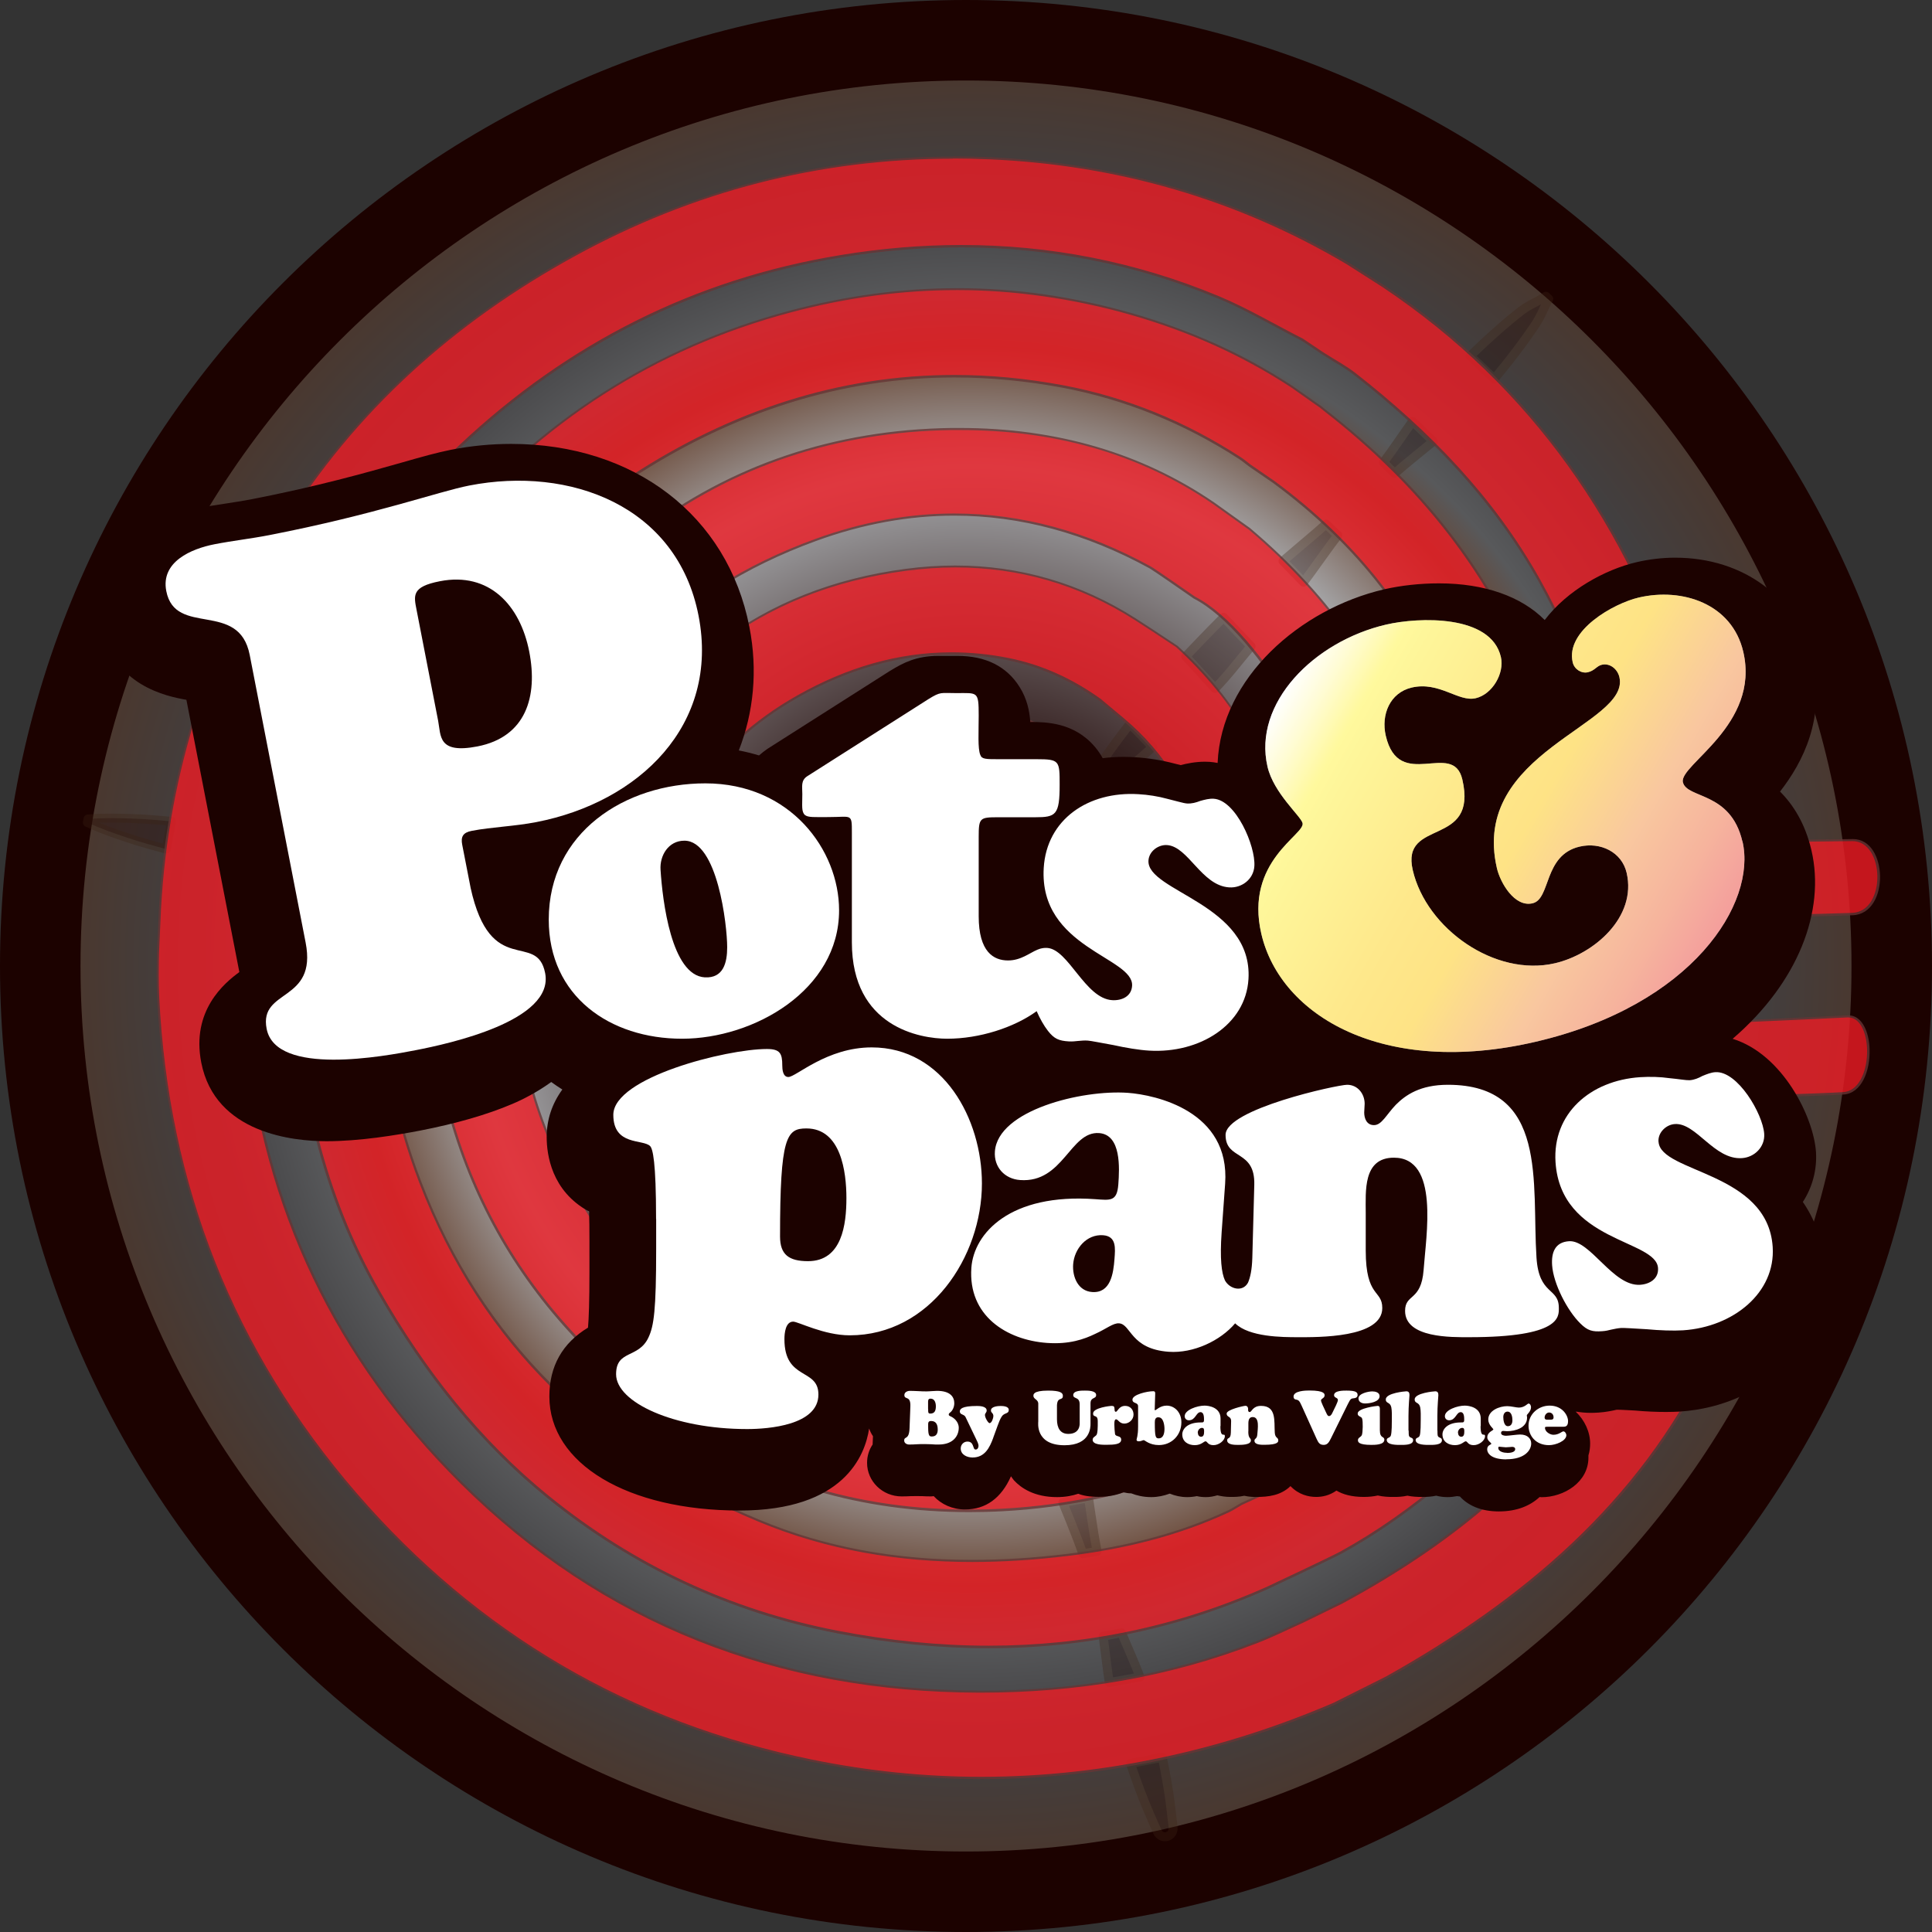 <?xml version="1.0" encoding="UTF-8"?>
<svg xmlns="http://www.w3.org/2000/svg" xmlns:xlink="http://www.w3.org/1999/xlink" viewBox="0 0 216 216">
  <rect x="0" y="0" width="216" height="216" fill="#333333" stroke="none"/>
  <defs>
    <style>
      .cls-1 {
        fill: url(#linear-gradient);
      }

      .cls-1, .cls-2, .cls-3, .cls-4, .cls-5, .cls-6 {
        stroke-width: 0px;
      }

      .cls-2 {
        fill: url(#radial-gradient);
      }

      .cls-7, .cls-8, .cls-9 {
        opacity: .33;
      }

      .cls-8 {
        mix-blend-mode: darken;
      }

      .cls-10 {
        opacity: .5;
      }

      .cls-11 {
        isolation: isolate;
      }

      .cls-9, .cls-12 {
        stroke: #3c2415;
        stroke-linejoin: round;
      }

      .cls-9, .cls-12, .cls-3 {
        fill: #1c0200;
      }

      .cls-4 {
        fill: #663434;
      }

      .cls-5 {
        fill: #fff;
      }

      .cls-6 {
        fill: #ed1c24;
      }

      .cls-13 {
        mix-blend-mode: multiply;
        opacity: .8;
      }
    </style>
    <radialGradient id="radial-gradient" cx="108.38" cy="108" fx="108.38" fy="108" r="111.77" gradientUnits="userSpaceOnUse">
      <stop offset=".12" stop-color="#1c0200"/>
      <stop offset=".16" stop-color="#260f0d"/>
      <stop offset=".26" stop-color="#433131"/>
      <stop offset=".38" stop-color="#726a6b"/>
      <stop offset=".5" stop-color="#a7a9ac"/>
      <stop offset=".62" stop-color="#694634"/>
      <stop offset=".67" stop-color="#58595b"/>
      <stop offset=".77" stop-color="#414042"/>
      <stop offset=".96" stop-color="#4f3324"/>
      <stop offset="1" stop-color="#1c0200"/>
    </radialGradient>
    <linearGradient id="linear-gradient" x1="144.15" y1="76.15" x2="192.34" y2="103.98" gradientUnits="userSpaceOnUse">
      <stop offset="0" stop-color="#fff"/>
      <stop offset=".02" stop-color="#fffde6"/>
      <stop offset=".07" stop-color="#fff9a8"/>
      <stop offset=".14" stop-color="#fff346"/>
      <stop offset=".15" stop-color="#fff33b"/>
      <stop offset=".19" stop-color="#feed35"/>
      <stop offset=".43" stop-color="#fdd117"/>
      <stop offset=".56" stop-color="#fdc70c"/>
      <stop offset=".75" stop-color="#f3903f"/>
      <stop offset=".89" stop-color="#ed683c"/>
      <stop offset="1" stop-color="#e93e3a"/>
    </linearGradient>
  </defs>
  <g class="cls-11">
    <g id="Layer_2" data-name="Layer 2">
      <g id="Layer_1-2" data-name="Layer 1">
        <g>
          <circle class="cls-2" cx="108" cy="108" r="103.5"/>
          <path class="cls-3" d="m108,9c54.59,0,99,44.41,99,99s-44.41,99-99,99S9,162.59,9,108,53.41,9,108,9m0-9C48.35,0,0,48.35,0,108s48.35,108,108,108,108-48.35,108-108S167.65,0,108,0h0Z"/>
        </g>
        <path class="cls-9" d="m18.59,94.93c-1.49-.39-2.97-.8-4.44-1.3-1.47-.48-2.94-1.01-4.38-1.67l.07-.4c1.58-.12,3.14-.11,4.7-.05,1.55.04,3.09.17,4.63.32l-.58,3.09Z"/>
        <g class="cls-8">
          <path class="cls-12" d="m160.25,49.34c-1.44,1.2-2.93,2.36-4.33,3.59l-1.25-1.23c1.12-1.5,2.16-3.07,3.25-4.59l2.33,2.23Z"/>
          <path class="cls-12" d="m164.38,39.78c.52-.5,1.04-.99,1.56-1.48,1.21-1.12,2.45-2.22,3.75-3.25,1.29-1.05,1.7-1.02,3.14-1.93l.32.3c-.8,1.5-.79,1.86-1.74,3.23-.93,1.38-1.93,2.7-2.95,3.99-.46.58-.93,1.15-1.4,1.72l-2.69-2.57Z"/>
          <path class="cls-12" d="m132.56,73.39s2.68-2.83,4.24-4.37l3.07,3.24c-1.49,1.76-2.42,3.05-4.02,4.71l-3.29-3.58Z"/>
          <path class="cls-12" d="m128.87,83.52c-2.72,2.45-5.39,4.64-8.45,6.78l-.32-.3c1.94-3.27,3.94-6.13,6.23-9.08l2.54,2.6Z"/>
          <path class="cls-12" d="m149.57,59.86c-.59.76-1.03,1.36-1.59,2.15-.8,1.09-1.42,2-2.24,3.08l-2.3-2.37c.97-.85,1.78-1.5,2.76-2.35.75-.63,1.32-1.12,2.05-1.78l1.32,1.27Z"/>
        </g>
        <g class="cls-7">
          <path class="cls-12" d="m129.95,196.46c.09.43.17.85.25,1.28.31,1.61.58,3.24.76,4.88.07.55.13,1.1.19,1.66.11,1.1-1.29,1.5-1.75.51-.24-.52-.47-1.03-.69-1.55-.67-1.51-1.26-3.05-1.81-4.6-.18-.49-.35-.99-.51-1.48l3.56-.69Z"/>
          <path class="cls-12" d="m127.46,187.49c-.64-1.66-1.38-3.29-2.07-4.94l-2.06.38c.24,1.72.42,3.46.69,5.18l3.43-.62Z"/>
          <path class="cls-12" d="m121.7,167.47c.09.65.19,1.31.29,1.96.19,1.35.41,2.69.67,4.02l-1.6.25c-.43-1.22-.9-2.43-1.39-3.64-.28-.7-.56-1.39-.85-2.09l2.88-.51Z"/>
        </g>
        <g id="o4MbKh.tif" class="cls-13">
          <g>
            <g>
              <path class="cls-6" d="m109.71,198.76c-6.32,0-12.71-.65-18.99-1.93-20.3-4.15-37.45-14.19-50.99-29.85-13.6-15.73-21.03-34.4-22.08-55.49-.08-1.57-.06-3.17-.03-4.81l.23-5.09c.81-14.96,5.39-29.3,13.61-42.62,7.74-12.53,18.74-22.78,32.72-30.46,13.18-7.24,27.44-10.92,42.37-10.92,1.33,0,2.69.03,4.03.09,14.47.62,27.95,4.58,40.08,11.75l4.04,2.58c15.91,10.65,27.17,26.06,33.46,45.8,1.08,3.39,1.69,7,2.27,10.49.22,1.34.45,2.69.7,4.02l.05.26c.25,1.37.28,1.51,1.21,1.51.21,0,.46,0,.77-.02.91-.04,4.36-.07,7.69-.11,2.35-.03,4.7-.05,6.21-.08,1.99,0,2.91,2.07,2.95,4,.04,2-.86,4.19-2.94,4.27-3.81.15-12.5.3-14.58.3-.73,0-.78.33-.82,1.02-.15,2.79-.34,5.57-.53,8.35-.05.66-.12,1.32-.19,1.91l-.06.58c1.14-.06,3.32-.16,5.84-.27,3.2-.14,6.95-.31,9.79-.46h0c1.56,0,2.27,1.85,2.33,3.69.07,2.36-.87,4.81-2.79,4.92-1.9.11-5.24.22-7.92.31-1.77.06-3.32.11-4.13.15.25.58.5,1.14.75,1.68.57,1.26,1.1,2.45,1.53,3.67,1.17,3.35.63,6.76.1,10.05l-.14.86c-.61,3.94-2.39,7.47-4.1,10.88-.37.74-.75,1.48-1.11,2.23-6.95,14.33-18.39,25.6-36.02,35.47l-5.89,2.96c-5.99,2.57-12.18,4.57-18.42,5.95-6.99,1.54-14.05,2.33-20.99,2.33Zm-2.26-171.27c-4.41,0-8.95.38-13.51,1.13-16.06,2.63-30.36,9.76-42.51,21.19-10.99,10.34-18.19,23.41-22.01,39.95-.62,2.7-1,5.51-1.36,8.23-.18,1.36-.36,2.72-.57,4.08l-.1,5.74v.78c-.03,2.22-.05,4.52.16,6.75,1.87,19.52,9.95,36.48,24.01,50.43,15.54,15.42,34.99,23.27,57.8,23.33h.28c11.03,0,21.41-1.86,30.85-5.53,1.18-.46,2.35-1,3.48-1.52.54-.25,1.08-.5,1.62-.74l4.36-2.13c14.67-7.9,25.04-17.69,31.68-29.92,2.65-4.88,5.32-10.14,6.35-16.09.29-1.68.28-3.11-.7-4.57l-.08.11c-.07.1-.11.16-.14.23l-.26.58c-.25.55-.51,1.11-.73,1.68-4.22,10.71-8.68,18.25-14.43,24.46-7.78,8.39-14.48,13.92-21.73,17.92-1.02.56-7.96,3.83-8.25,3.97-9.83,4.38-20.3,6.59-31.14,6.59-5.46,0-11.15-.56-16.9-1.67-11.95-2.31-22.83-7.37-32.32-15.06-7.32-5.93-13.53-13.44-18.98-22.97-5.73-10.01-8.81-21.44-9.43-34.97l-.04-7.09c.11-.79.21-1.56.32-2.34.41-3.03.83-6.17,1.49-9.21,2.58-11.94,7.83-22.61,15.6-31.72,10.35-12.14,23.17-20.31,38.09-24.28,6.24-1.66,12.53-2.51,18.69-2.51,6.49,0,13.04.94,19.46,2.79,6.64,1.91,12.5,4.57,17.94,8.12l2.89,2.04c.18.11.36.25.54.4.08.06.15.13.23.19,11.22,8.71,18.89,18.77,23.45,30.76,1.87,4.9,3.2,10.35,4.09,16.65l.36,10.5c-.04,1.56-.11,3.61-.34,5.63-1.41,12.56-6.3,24.08-14.95,35.23-5.18,6.67-12.14,11.43-18.88,15.58l-7.89,3.88c-7.23,2.76-14.57,4.35-21.82,4.73-1.25.07-2.5.1-3.72.1-12.05,0-22.9-3.2-32.24-9.5-17.89-12.07-27.41-29.16-28.29-50.79l.28-5.71.13-.96c.35-2.59.72-5.27,1.32-7.85,3.29-14.11,10.79-25.72,22.3-34.51,9.85-7.52,21.44-11.43,34.46-11.63.33,0,.66,0,1,0,10.75,0,20.28,2.79,28.32,8.28l4.02,2.87c9.25,7.82,15.29,16.68,18.48,27.11.58,1.89,1.02,3.84,1.46,5.73.2.88.4,1.75.61,2.62l.15,9.83c-.24,4.74-1.13,9.31-2.63,13.6-4.88,13.85-13.04,23.6-24.95,29.82l-4.97,2.6c-.42.15-.76.29-1.1.43-.54.21-1.04.42-1.69.62-5.66,1.79-11.25,2.7-16.62,2.7-8.48,0-16.53-2.25-23.92-6.68-12.06-7.24-19.32-18.37-21.59-33.07-.21-1.38-.29-2.74-.36-4.06-.03-.57-.06-1.11-.1-1.63l-.05-4.13c.51-5.35,1.69-9.94,3.59-14.03,7.28-15.69,19.17-24.72,35.33-26.84,1.86-.24,3.71-.37,5.51-.37,7.21,0,13.97,1.97,20.08,5.87.44.28.88.57,1.36.88l.69.45,2.63,1.74c6.56,5.98,10.81,13.34,12.67,21.89,1.3,4.7.51,10.8.51,10.86-1.18,12.19-6.75,21.66-16.54,28.15-.79.53-1.61,1.02-2.46,1.54-.41.25-.83.5-1.26.77l-5.25,2.15c-.92.17-1.81.35-2.71.53-2.62.52-5.32,1.06-8,1.17-.4.02-.8.02-1.2.02-16.28,0-29.98-13.32-30.53-29.69-.01-.32-.04-.64-.07-1l-.04-.55.56-4.35c1.51-7.87,5.03-14.07,10.48-18.43,5.63-4.51,11.51-6.8,17.45-6.8,3.77,0,7.65.92,11.51,2.75,1.48.7,5.3,3.35,6.23,4.25l.75.73c1.57,1.54,4.85,4.74,7.06,6.73.7.63,1.56,1.12,2.39,1.59.36.2.71.4,1.06.62l.2-.24c-1.32-5.92-4.21-10.68-8.84-14.57l-2.56-2.14c-3.19-2.3-6.65-3.84-10.27-4.56-2.11-.42-4.23-.63-6.33-.63-5.75,0-11.51,1.61-17.13,4.77-9.83,5.54-15.59,14.25-17.13,25.88l-.11,5.95c.85,14.47,7.65,25.02,20.19,31.34,4.64,2.34,9.79,3.52,15.31,3.52,2.84,0,5.87-.31,8.99-.93,1.63-.32,3.21-.75,4.89-1.21.76-.21,1.53-.42,2.31-.62l3.27-1.75.38-.14c.16-.06.27-.1.37-.14.29-.13.57-.27.85-.42,4.94-2.68,9.12-6.16,12.44-10.32,5.64-7.09,8.87-15.31,9.59-24.45l-.71-9.42c.62-7.72-9.16-24.62-16.36-28.28-.06-.04-4.52-3.14-4.95-3.38-7.14-3.93-14.51-5.92-21.91-5.92-5.11,0-10.32.95-15.48,2.83-15.99,5.82-26.56,16.86-31.43,32.82-.71,2.31-1.11,4.76-1.51,7.13-.17,1.02-.34,2.04-.53,3.06l-.12,5.44c.14,10.17,3.25,19.75,9.27,28.46,5.42,7.85,12.34,13.76,20.57,17.57,6.56,3.04,13.59,4.58,20.89,4.58,2.87,0,5.84-.24,8.82-.71,3.04-.48,6.06-1.37,8.99-2.23,1.06-.31,2.12-.62,3.19-.92l6.32-2.89c4.64-2.37,8.93-5.43,12.77-9.09,10.45-9.97,16.28-22.56,17.81-38.49.05-.51.03-1.03.02-1.53,0-.22-.01-.43-.01-.64l-.33-8.33-.06-.58c-.03-.34-.06-.63-.1-.92-.53-4.02-1.64-8.26-3.49-13.34-3.76-10.31-10.26-18.78-19.88-25.88l-2.66-1.83-.43-.33c-.25-.19-.45-.36-.67-.5-6.17-4-12.83-6.7-19.8-8.01-4.07-.76-8.15-1.15-12.13-1.15-12.51,0-24.69,3.81-36.2,11.34-10.64,6.95-18.47,17.05-23.96,30.89-2.47,6.23-3.78,12.19-4,18.23l-.06,7.26c.24,7.68,1.76,15.23,4.53,22.44,6.7,17.43,19.43,30.14,37.84,37.8,7.28,3.03,15.08,4.5,23.85,4.5,3.37,0,6.95-.23,10.64-.67,6.9-.84,12.79-2.43,18.04-4.88.28-.13.54-.29.86-.48.17-.1.36-.22.58-.34l5.54-2.53c9.49-5.02,17.58-12.36,24.73-22.44,6.44-9.08,10.43-19.76,12.19-32.66.24-1.77.31-3.6.38-5.37.03-.85.07-1.7.12-2.56l-.58-8.1c.01-.18.03-.32.04-.45.02-.22.04-.38.02-.54-1.07-10.03-4.16-19.67-9.17-28.64-4.62-8.28-11.35-15.81-20.59-23.04-.68-.54-1.42-.98-2.28-1.5-.42-.25-.87-.52-1.33-.82l-2.29-1.53c-1.02-.51-2.04-1.06-3.05-1.61-2.05-1.1-4.17-2.24-6.34-3.14-9.12-3.78-18.78-5.7-28.7-5.7Zm-1.6,60.35c-1.17,0-2.41.21-3.67.63-4.44,1.47-8.12,3.96-10.91,7.4-2.35,2.89-3.78,5.98-4.37,9.47,0,.02-.26,3.29-.19,4.13.74,8.26,4.24,14.02,10.71,17.6,3.02,1.67,6.38,2.49,10.29,2.49h0c1.32,0,2.68-.09,4.15-.28l7.74-2.55c7.57-3.21,15.36-12.65,15.33-22.9-5.03-.33-8.69-3.27-12.24-6.11-1.64-1.31-3.34-2.67-5.16-3.76l-2.79-2.04c-1.23-.9-2.33-1.67-3.36-2.36-1.73-1.14-3.59-1.73-5.53-1.73Zm1.17,35.47c-6.69,0-12.17-4.29-14.29-11.19l-.37-7.63.4-.89c.88-1.87,1.8-3.81,3.15-5.31,2.78-3.1,6.08-4.68,9.79-4.68.99,0,2.01.11,3.04.34,1.4.31,2.91.65,4.4,1.09l3.8,2.45.17.21c1.54,1.99,3.12,4.04,3.82,6.35,1.68,5.59.39,10.74-3.83,15.32-.4.43-.71,1-.63,1.16.01.03.02.07,0,.1-.01.03-.04.06-.07.07l-4.67,1.94c-1.6.45-3.19.68-4.74.68Z"/>
              <path class="cls-4" d="m106.54,17.72c1.34,0,2.67.03,4.02.09,14.27.61,27.68,4.43,40.02,11.74l4.04,2.58c16.69,11.18,27.38,26.82,33.41,45.74,1.49,4.67,2.05,9.64,2.97,14.49.3,1.61.29,1.88,1.39,1.88.21,0,.47-.01.78-.02,1.54-.06,10.22-.12,13.9-.18.01,0,.03,0,.04,0,3.63,0,3.8,7.87-.03,8.02-3.77.15-12.52.3-14.57.3-.87,0-.91.48-.95,1.14-.15,2.79-.34,5.57-.53,8.35-.07.94-.19,1.87-.27,2.63,2.43-.14,10.6-.46,15.78-.73.03,0,.06,0,.09,0,2.94,0,2.87,8.16-.56,8.35-3.22.19-10.41.37-12.24.47.87,2.01,1.72,3.72,2.35,5.51,1.26,3.6.52,7.23-.04,10.85-.74,4.76-3.15,8.85-5.2,13.08-7.79,16.07-20.75,26.89-35.97,35.42l-5.89,2.95c-5.95,2.55-12.08,4.55-18.39,5.94-6.97,1.54-13.96,2.33-20.96,2.33-6.32,0-12.64-.64-18.96-1.93-20.35-4.16-37.35-14.11-50.92-29.81-13.74-15.9-21.01-34.44-22.05-55.41-.08-1.6-.06-3.2-.03-4.8l.23-5.09c.83-15.36,5.54-29.51,13.59-42.56,8.1-13.12,19.21-23.02,32.67-30.41,13.26-7.28,27.39-10.9,42.31-10.9m3.09,171.5c10.6,0,20.96-1.68,30.9-5.54,1.73-.67,3.39-1.5,5.11-2.27l4.36-2.13c13.27-7.15,24.43-16.52,31.74-29.98,2.78-5.12,5.36-10.32,6.37-16.13.27-1.58.34-3.18-.83-4.81-.19.28-.28.38-.33.5-.34.75-.69,1.49-.99,2.26-3.51,8.9-7.81,17.31-14.41,24.42-6.44,6.95-13.35,13.28-21.7,17.89-1.03.57-8.25,3.96-8.25,3.96-10.12,4.51-20.5,6.58-31.08,6.58-5.57,0-11.2-.57-16.88-1.67-12.01-2.32-22.79-7.36-32.26-15.04-7.84-6.35-13.95-14.2-18.95-22.94-6.19-10.82-8.85-22.61-9.42-34.91l-.04-7.08c.54-3.85.98-7.72,1.8-11.52,2.56-11.83,7.67-22.4,15.57-31.66,10.23-11.99,22.78-20.18,38.02-24.24,6.23-1.66,12.44-2.5,18.65-2.5s12.95.92,19.42,2.78c6.28,1.81,12.21,4.38,17.91,8.11l2.89,2.04c.27.16.51.39.76.58,10.52,8.17,18.64,18.17,23.41,30.71,2.04,5.36,3.29,10.95,4.09,16.62l.36,10.49c-.05,1.87-.13,3.75-.34,5.61-1.48,13.2-6.87,24.78-14.92,35.16-5.1,6.57-11.84,11.24-18.85,15.55l-7.88,3.87c-7.01,2.68-14.26,4.32-21.77,4.72-1.25.07-2.49.1-3.72.1-11.57,0-22.45-2.91-32.17-9.48-17.88-12.07-27.35-29.05-28.23-50.69l.28-5.7c.4-2.94.77-5.9,1.45-8.79,3.29-14.13,10.75-25.66,22.25-34.43,10.11-7.71,21.72-11.41,34.38-11.6.33,0,.66,0,.99,0,10.15,0,19.7,2.42,28.25,8.26l4.02,2.87c8.64,7.3,15.09,16.13,18.43,27.04.84,2.74,1.39,5.57,2.06,8.34l.15,9.8c-.23,4.64-1.09,9.18-2.63,13.55-4.58,13.01-12.48,23.28-24.89,29.75l-4.97,2.6c-1.03.38-1.72.71-2.77,1.04-5.57,1.76-11.12,2.69-16.59,2.69-8.22,0-16.25-2.11-23.85-6.67-12.43-7.46-19.34-18.74-21.53-32.98-.3-1.97-.33-3.98-.47-5.69l-.05-4.12c.47-4.91,1.54-9.59,3.58-13.98,7.02-15.11,18.45-24.56,35.23-26.77,1.85-.24,3.68-.37,5.49-.37,7.07,0,13.79,1.88,20.02,5.85.64.41,1.28.83,2.04,1.32l2.63,1.74c6.51,5.94,10.75,13.19,12.62,21.81,1.31,4.73.51,10.82.51,10.82-1.16,11.88-6.43,21.39-16.49,28.06-1.17.78-2.39,1.48-3.72,2.3l-5.23,2.14c-3.54.64-7.09,1.54-10.66,1.69-.4.02-.8.02-1.2.02-16.16,0-29.86-13.28-30.4-29.56-.02-.49-.07-.97-.11-1.55l.56-4.33c1.4-7.28,4.6-13.68,10.43-18.34,5.44-4.36,11.24-6.77,17.37-6.77,3.7,0,7.52.88,11.46,2.74,1.47.7,5.29,3.35,6.2,4.23s5.14,5.05,7.81,7.46c1.03.93,2.37,1.53,3.57,2.28.1-.12.2-.25.3-.37-1.29-5.84-4.16-10.73-8.9-14.7l-2.56-2.14c-3.13-2.25-6.55-3.83-10.33-4.58-2.15-.43-4.27-.63-6.35-.63-6.03,0-11.76,1.73-17.19,4.79-10.11,5.7-15.67,14.51-17.19,25.97l-.11,5.97c.84,14.29,7.41,24.98,20.26,31.45,4.94,2.49,10.1,3.53,15.37,3.53,2.98,0,5.99-.33,9.02-.93,2.4-.47,4.74-1.2,7.21-1.83l3.3-1.76c.41-.16.59-.21.75-.29.29-.13.58-.27.86-.43,4.84-2.63,9.04-6.04,12.48-10.35,5.71-7.18,8.9-15.36,9.62-24.51l-.71-9.44c.63-7.86-9.15-24.68-16.43-28.38,0,0-4.51-3.14-4.95-3.38-7.14-3.93-14.49-5.93-21.97-5.93-5.12,0-10.3.94-15.53,2.84-15.8,5.75-26.55,16.67-31.51,32.9-1.01,3.3-1.4,6.79-2.05,10.2l-.12,5.46c.14,10.47,3.36,19.95,9.29,28.53,5.31,7.69,12.11,13.67,20.62,17.61,6.76,3.13,13.77,4.59,20.94,4.59,2.92,0,5.87-.24,8.84-.71,4.13-.66,8.14-2.03,12.19-3.15l6.34-2.9c4.72-2.41,8.98-5.47,12.81-9.12,11.02-10.51,16.41-23.63,17.85-38.57.07-.75,0-1.52,0-2.17l-.33-8.34c-.06-.63-.09-1.07-.15-1.51-.61-4.6-1.91-9.02-3.5-13.37-3.92-10.75-10.8-19.2-19.93-25.94l-2.66-1.83c-.46-.35-.77-.62-1.11-.83-6.1-3.96-12.72-6.69-19.85-8.03-4.13-.77-8.18-1.15-12.15-1.15-12.9,0-25,3.99-36.27,11.36-11.48,7.5-19,18.32-24.01,30.95-2.33,5.86-3.78,11.93-4.01,18.27l-.06,7.26c.24,7.75,1.75,15.23,4.54,22.49,7.02,18.27,20.12,30.47,37.91,37.87,7.74,3.22,15.75,4.51,23.9,4.51,3.53,0,7.08-.24,10.65-.67,6.25-.76,12.33-2.21,18.07-4.89.43-.2.83-.47,1.45-.83l5.53-2.52c10.17-5.38,18.18-13.17,24.78-22.48,6.96-9.82,10.6-20.91,12.21-32.72.35-2.6.34-5.25.5-7.93l-.58-8.12c.03-.46.09-.73.06-.99-1.09-10.19-4.19-19.75-9.18-28.69-5.15-9.22-12.37-16.62-20.62-23.07-1.03-.81-2.21-1.43-3.62-2.33l-2.28-1.53c-3.14-1.59-6.18-3.41-9.42-4.76-9.35-3.88-18.96-5.71-28.75-5.71-4.48,0-8.99.38-13.53,1.13-16.35,2.68-30.51,9.87-42.58,21.22-11.66,10.97-18.49,24.61-22.05,40.01-.93,4.04-1.29,8.21-1.93,12.32l-.1,5.76c-.02,2.51-.08,5.05.16,7.54,1.9,19.74,10.09,36.66,24.05,50.51,15.91,15.78,35.5,23.3,57.89,23.36.09,0,.18,0,.27,0m-1.92-59.54c1.38,0,2.77-.1,4.17-.28l7.77-2.55c8.09-3.43,15.5-13.16,15.41-23.14-7.37-.42-11.68-6.4-17.46-9.86l-2.78-2.03c-1.11-.81-2.23-1.6-3.37-2.36-1.79-1.19-3.66-1.75-5.6-1.75-1.21,0-2.45.22-3.71.64-4.37,1.44-8.07,3.87-10.97,7.44-2.22,2.73-3.76,5.8-4.39,9.53,0,0-.27,3.31-.19,4.16.69,7.67,3.85,13.86,10.77,17.7,3.28,1.82,6.77,2.5,10.35,2.5m-1.99-35.95c.97,0,1.98.11,3.02.34,1.47.32,2.95.66,4.39,1.09l3.77,2.44c1.54,2,3.23,4.14,3.94,6.49,1.71,5.67.24,10.82-3.8,15.2-.33.35-.78,1.03-.65,1.3l-4.67,1.94c-1.61.45-3.18.67-4.69.67-6.58,0-12.02-4.12-14.17-11.11l-.36-7.6c1.02-2.12,1.98-4.4,3.52-6.11,2.66-2.97,5.92-4.63,9.7-4.63m.83-76.26v.25-.25h0c-14.95,0-29.22,3.68-42.43,10.93-13.99,7.69-25.01,17.95-32.76,30.5-8.23,13.33-12.82,27.69-13.63,42.67l-.23,5.09c-.03,1.64-.05,3.25.03,4.83,1.06,21.12,8.5,39.81,22.12,55.56,13.56,15.68,30.74,25.74,51.06,29.89,6.29,1.28,12.68,1.93,19.01,1.93,6.95,0,14.02-.78,21.01-2.33,6.24-1.38,12.44-3.38,18.43-5.96l5.9-2.96c17.66-9.89,29.12-21.18,36.09-35.53.36-.75.74-1.49,1.11-2.23,1.72-3.42,3.5-6.95,4.11-10.92l.14-.86c.53-3.31,1.07-6.74-.11-10.11-.43-1.23-.96-2.42-1.53-3.67-.22-.49-.45-.99-.68-1.52.84-.04,2.29-.09,3.93-.14,2.69-.09,6.04-.2,7.95-.31,2-.12,2.98-2.62,2.91-5.04-.05-1.9-.81-3.81-2.36-3.81-.03,0-.07,0-.1,0-2.85.15-6.55.31-9.81.46-2.4.11-4.5.2-5.67.26.02-.14.03-.28.05-.43.07-.59.14-1.26.19-1.92.17-2.47.37-5.4.53-8.36.04-.7.08-.9.7-.9,2.08,0,10.78-.15,14.58-.3,2.16-.09,3.1-2.34,3.06-4.4-.04-1.99-1.01-4.12-3.03-4.12-1.56.03-3.91.05-6.26.08-3.33.04-6.77.07-7.69.11-.3.01-.56.02-.77.02-.83,0-.83-.03-1.09-1.41l-.05-.26c-.25-1.33-.48-2.7-.7-4.02-.58-3.49-1.19-7.1-2.27-10.51-6.31-19.77-17.58-35.2-33.51-45.87l-4.04-2.59c-12.15-7.19-25.66-11.15-40.15-11.78-1.35-.06-2.7-.09-4.03-.09h0Zm3.08,171.5h-.27c-22.78-.06-42.2-7.9-57.71-23.29-14.04-13.93-22.1-30.87-23.97-50.35-.21-2.23-.19-4.53-.17-6.75v-.77s.11-5.76.11-5.76c.21-1.32.39-2.71.57-4.05.36-2.72.73-5.52,1.35-8.22,3.81-16.51,11-29.56,21.98-39.88,12.13-11.41,26.41-18.53,42.45-21.16,4.55-.75,9.09-1.12,13.49-1.12,9.91,0,19.55,1.92,28.65,5.69,2.17.9,4.28,2.04,6.33,3.13,1,.54,2.04,1.09,3.07,1.62l2.26,1.52c.47.3.92.57,1.34.83.85.51,1.58.96,2.26,1.49,9.22,7.21,15.94,14.74,20.56,23,5,8.96,8.08,18.58,9.15,28.59.02.14,0,.3-.02.51-.01.13-.03.27-.04.44l.58,8.15c-.05.82-.08,1.67-.12,2.51-.07,1.85-.14,3.6-.38,5.37-1.76,12.88-5.74,23.55-12.17,32.61-7.13,10.06-15.21,17.39-24.69,22.4l-5.52,2.51c-.24.13-.43.25-.6.35-.33.2-.58.35-.85.48-5.23,2.44-11.11,4.04-18,4.87-3.68.45-7.26.67-10.62.67-8.75,0-16.54-1.47-23.8-4.49-18.38-7.64-31.09-20.33-37.77-37.73-2.76-7.19-4.29-14.73-4.52-22.4l.06-7.25c.22-6.02,1.53-11.97,3.99-18.18,5.48-13.81,13.3-23.9,23.92-30.83,11.49-7.51,23.65-11.32,36.13-11.32,3.97,0,8.04.39,12.1,1.15,6.95,1.31,13.6,3.99,19.76,7.99.21.14.42.3.66.49.13.1.27.21.43.33l2.67,1.83c9.59,7.08,16.08,15.53,19.83,25.82,1.85,5.07,2.96,9.3,3.49,13.32.04.29.06.58.1.92l.06.59.33,8.32c0,.19,0,.41.01.63.01.49.03,1-.02,1.51-1.53,15.9-7.35,28.47-17.78,38.42-3.83,3.65-8.12,6.7-12.75,9.07l-6.33,2.9c-1.03.28-2.09.59-3.16.9-2.92.86-5.95,1.74-8.97,2.22-2.97.47-5.93.71-8.8.71-7.28,0-14.29-1.54-20.84-4.57-8.21-3.8-15.11-9.7-20.52-17.53-6-8.69-9.11-18.24-9.25-28.4l.12-5.46c.19-.98.36-2.01.53-3.02.39-2.37.8-4.81,1.51-7.12,4.86-15.91,15.41-26.93,31.36-32.74,5.15-1.88,10.35-2.83,15.44-2.83,7.38,0,14.73,1.99,21.85,5.9.34.19,3.37,2.28,4.93,3.37,7.19,3.66,16.94,20.49,16.32,28.16l.71,9.48c-.72,9.07-3.94,17.27-9.57,24.34-3.3,4.15-7.48,7.61-12.4,10.29-.28.15-.56.29-.85.42-.1.05-.2.08-.36.14l-.37.14-3.3,1.76c-.77.2-1.54.41-2.29.61-1.67.46-3.25.89-4.88,1.21-3.11.62-6.13.93-8.97.93-5.5,0-10.64-1.18-15.26-3.51-12.5-6.29-19.27-16.81-20.12-31.24l.11-5.95c1.53-11.57,7.27-20.24,17.06-25.76,5.6-3.16,11.35-4.76,17.07-4.76,2.08,0,4.2.21,6.3.63,3.6.72,7.05,2.25,10.23,4.54l2.55,2.13c4.6,3.86,7.47,8.58,8.79,14.44l-.09.11c-.32-.19-.65-.38-.97-.56-.83-.47-1.68-.95-2.37-1.57-2.21-1.99-5.49-5.19-7.07-6.73-.33-.32-.58-.57-.74-.72-.94-.91-4.78-3.57-6.27-4.27-3.88-1.83-7.78-2.76-11.57-2.76-5.97,0-11.87,2.3-17.53,6.83-5.47,4.38-9.01,10.6-10.52,18.49l-.56,4.34s0,.03,0,.05c.01.19.03.37.04.55.03.35.06.67.07.99.55,16.43,14.3,29.81,30.65,29.81.4,0,.8,0,1.21-.02,2.69-.11,5.4-.65,8.02-1.17.89-.18,1.79-.36,2.68-.52.02,0,.03,0,.05-.01l5.23-2.14c.47-.28.89-.54,1.29-.79.86-.52,1.67-1.01,2.47-1.54,9.82-6.51,15.41-16.01,16.6-28.24,0-.05.8-6.18-.51-10.91-1.86-8.56-6.13-15.94-12.69-21.93l-2.66-1.76-.72-.47c-.47-.3-.9-.58-1.33-.86-6.14-3.91-12.91-5.89-20.15-5.89-1.8,0-3.66.12-5.52.37-16.2,2.13-28.12,11.18-35.42,26.91-1.91,4.11-3.09,8.71-3.6,14.06l.05,4.15c.04.53.07,1.08.1,1.65.07,1.32.15,2.69.37,4.07,2.27,14.74,9.55,25.89,21.65,33.15,7.41,4.45,15.48,6.7,23.98,6.7,5.38,0,10.99-.91,16.66-2.7.65-.2,1.16-.41,1.69-.62.34-.13.69-.27,1.08-.42l5-2.61c11.94-6.23,20.12-16.01,25.01-29.89,1.51-4.3,2.4-8.88,2.64-13.62l-.15-9.82s0-.04,0-.06c-.21-.87-.41-1.74-.61-2.62-.43-1.89-.88-3.85-1.46-5.73-3.2-10.45-9.25-19.33-18.51-27.16l-4.03-2.88c-8.07-5.51-17.62-8.31-28.39-8.31-.33,0-.66,0-1,0-13.04.2-24.66,4.12-34.53,11.66-11.53,8.8-19.05,20.43-22.34,34.58-.6,2.59-.97,5.27-1.32,7.87l-.13.95-.28,5.72c.88,21.69,10.42,38.82,28.34,50.91,9.36,6.32,20.23,9.52,32.31,9.52,1.22,0,2.48-.03,3.73-.1,7.26-.38,14.61-1.97,21.85-4.73l7.9-3.88c6.78-4.16,13.75-8.93,18.94-15.62,8.66-11.17,13.56-22.71,14.97-35.29.23-2.04.3-4.09.34-5.64l-.36-10.51c-.89-6.34-2.23-11.8-4.1-16.71-4.57-12.01-12.26-22.09-23.49-30.81-.08-.06-.15-.12-.23-.19-.17-.14-.35-.29-.56-.41l-2.87-2.02c-5.45-3.57-11.33-6.23-17.98-8.14-6.43-1.85-12.99-2.79-19.49-2.79-6.17,0-12.47.84-18.72,2.51-14.95,3.98-27.78,12.17-38.15,24.32-7.78,9.13-13.04,19.82-15.62,31.77-.66,3.04-1.08,6.18-1.49,9.22-.1.77-.21,1.54-.32,2.32l.04,7.12c.62,13.55,3.71,25.01,9.45,35.03,5.46,9.54,11.68,17.07,19.01,23.01,9.51,7.7,20.4,12.78,32.37,15.09,5.76,1.11,11.46,1.67,16.93,1.67,10.85,0,21.34-2.22,31.18-6.6.3-.14,7.24-3.41,8.27-3.97,7.26-4.01,13.98-9.55,21.76-17.94,5.77-6.22,10.23-13.78,14.46-24.5.22-.57.48-1.14.74-1.69l.25-.56c.02-.05.06-.1.1-.16.86,1.37.86,2.73.58,4.32-1.03,5.94-3.7,11.18-6.34,16.05-6.64,12.21-16.98,21.98-31.64,29.88l-4.35,2.13c-.54.24-1.08.49-1.62.74-1.13.52-2.3,1.06-3.47,1.52-9.43,3.67-19.79,5.53-30.81,5.53h0Zm-1.92-59.54c-3.89,0-7.23-.81-10.23-2.47-6.43-3.56-9.91-9.29-10.64-17.5-.07-.82.19-4.08.19-4.12.59-3.44,2.01-6.52,4.34-9.39,2.78-3.42,6.44-5.9,10.86-7.36,1.25-.41,2.47-.62,3.63-.62,1.92,0,3.76.57,5.46,1.7,1.03.68,2.13,1.45,3.36,2.35l2.78,2.03c1.83,1.1,3.52,2.45,5.16,3.77,3.53,2.83,7.19,5.75,12.19,6.13-.02,10.16-7.74,19.49-15.26,22.68l-7.75,2.54c-1.42.18-2.78.27-4.09.27h0Zm-1.99-35.95c-3.75,0-7.08,1.59-9.88,4.72-1.36,1.52-2.28,3.46-3.17,5.34-.13.28-.26.56-.39.83-.02.04-.03.08-.02.12l.36,7.6s0,.04.01.06c2.13,6.96,7.65,11.28,14.4,11.28,1.56,0,3.16-.23,4.76-.68l4.69-1.95c.06-.03.11-.08.14-.14.02-.06.02-.14,0-.2-.02-.11.22-.6.61-1.02,4.26-4.61,5.56-9.81,3.86-15.44-.7-2.33-2.3-4.4-3.84-6.39l-.14-.18s-.04-.04-.06-.06l-3.77-2.44s-.04-.02-.06-.03c-1.5-.45-3-.79-4.41-1.1-1.04-.23-2.08-.34-3.07-.34h0Z"/>
            </g>
            <g>
              <path class="cls-6" d="m97.02,112.08s-.03,0-.05,0c-.04-.02-.07-.05-.08-.1l-.2-1.5s-1.51.13-1.52.13c-.05,0-.12-.02-.15-.05-.03-.04-.08-.08-.06-.12.19-.43.5-1,1.06-1,.26,0,.53.12.83.37.28.22.58.42.94.65.18.12.37.24.59.38.03.02.05.06.06.1s-.02.08-.05.1l-1.3,1.02s-.05.03-.08.03Z"/>
              <path class="cls-4" d="m96.04,109.55c.22,0,.47.11.75.34.42.34.89.61,1.53,1.04-.32.25-.71.55-1.3,1.02-.1-.74-.15-1.13-.21-1.62-.65.06-1.18.1-1.71.15.25-.57.55-.92.94-.92m0-.25c-.63,0-.97.61-1.17,1.07-.04.08-.03.17.03.25.05.07.12.1.2.1,0,0,.01,0,.02,0l.86-.07.62-.05.04.28.14,1.11c.01.09.07.16.15.2.03.01.06.02.09.02.05,0,.11-.02.15-.05l.53-.41.78-.61c.06-.05.1-.13.1-.21,0-.08-.04-.15-.11-.2-.21-.14-.41-.27-.59-.39-.35-.23-.65-.42-.92-.64-.33-.27-.63-.4-.91-.4h0Z"/>
            </g>
          </g>
        </g>
        <g>
          <g>
            <path class="cls-3" d="m203.96,141.44c-.19-2.88-1.11-5.19-2.4-7.06,1.07-1.64,1.59-3.6,1.47-5.57-.25-3.87-3.69-10.93-9.32-12.67,7.34-6.31,10.39-14.3,8.81-21.08-.7-3-2.04-5.09-3.51-6.56,2.59-3.33,5.1-8.23,3.61-14.65-1.63-6.99-7.65-11.5-15.33-11.5-1.44,0-2.89.17-4.31.5-3.52.82-7.74,3.12-10.28,6.47-2.61-2.63-6.72-4.1-11.83-4.1-2.09,0-4.27.24-6.13.67-9.41,2.19-18.21,9.9-18.61,19.41-.28-.05-.56-.1-.85-.12-.18-.01-.36-.02-.54-.02-1.12,0-2.08.21-2.74.38-.22-.06-.45-.11-.68-.17-1.4-.37-2.93-.62-4.45-.71-.41-.02-.82-.04-1.22-.04-.81,0-1.6.05-2.37.15-.23-.43-.52-.86-.87-1.27-2.31-2.73-5.47-2.78-7.22-2.78-.09-1.23-.36-2.58-1.19-3.9-1.45-2.32-3.79-3.49-6.97-3.49h-.45s-.47,0-.47,0c-.25,0-.46,0-.64,0-.21,0-.39,0-.56,0-2.45,0-3.92.77-5.34,1.64l-.06.03-.06.04-13.58,8.64-.06.04-.06.04c-.29.2-.59.44-.89.7-.73-.22-1.48-.41-2.26-.56,1.65-4.22,2.14-8.92,1.18-13.82-2.42-12.42-12.87-20.45-26.64-20.45-2.24,0-4.51.22-6.74.66-1.48.29-3.27.79-5.53,1.44-3.96,1.12-9.38,2.66-16.86,4.11-.9.17-1.82.31-2.79.46-1.06.16-2.16.33-3.33.56-8.75,1.7-11.63,7.75-10.62,12.99,1.33,6.83,7.42,8.01,9.57,8.39l5.92,30.44c-1.67,1.22-5.39,4.31-4.26,10.11,1.55,7.95,10.32,8.8,14.02,8.8s7.8-.68,10.41-1.18c4.07-.79,7.54-1.79,10.33-2.98,1.14-.48,2.77-1.3,4.37-2.46.4.29.81.57,1.24.84-1.16,1.6-1.75,3.38-1.75,5.32s.53,6.05,4.74,8.32c.03.84.04,1.93.04,3.33v3.37c0,3.42-.07,5.28-.16,6.28-2.87,1.74-4.32,4.32-4.32,7.7,0,7.51,8.75,12.75,21.27,12.75,11.67,0,14.03-6.16,14.48-9.17.11.31.25.6.43.86l-.04.93c-.4.59-.62,1.29-.62,2.05,0,2.07,1.73,3.75,3.86,3.75.36,0,.71-.01,1.05-.03.42-.01.88,0,1.23,0,.32.02.65.03,1.02.03.1,0,.19-.02.29-.03.84.91,2.08,1.49,3.5,1.49,2.32,0,4.05-1.26,5.14-3.71.11.15.21.31.33.45.79.86,2.27,1.88,4.82,1.88.93,0,1.7-.15,2.37-.37.87.32,1.73.34,2.24.34h.07c.55,0,1.69-.07,2.74-.51.28.07.57.12.88.12h0c.56.22,1.3.42,2.23.42.73,0,1.42-.15,2.07-.39.59.24,1.24.39,1.95.39.37,0,.74-.04,1.08-.11.33.08.67.11,1.02.11.44,0,.86-.08,1.27-.2.44.1.91.18,1.47.18h.07c.35,0,.88,0,1.47-.13.59.13,1.11.14,1.4.13,1.26,0,2.68-.15,3.77-1.21.92.96,2.01,1.21,2.88,1.21.67,0,1.48-.16,2.26-.71.7.42,1.68.71,3.06.71.59,0,1.1-.06,1.56-.16.62.14,1.2.16,1.61.16.11,0,.2,0,.31,0,.34,0,.84-.02,1.39-.14.58.12,1.13.14,1.52.14.11,0,.2,0,.31,0,.34,0,.84-.02,1.39-.14.39.1.8.16,1.24.16.38,0,.74-.04,1.09-.11.1.02.22.02.32.04.88.97,2.3,1.67,4.35,1.67s3.53-.65,4.56-1.61c.07,0,.14.02.21.02,2.53,0,5.25-1.69,5.25-4.43,0-.08,0-.17,0-.25.13-.41.19-.85.19-1.31,0-1.29-.59-2.61-1.63-3.59.54.09,1.1.15,1.68.15.28,0,.57-.01.89-.03.88-.06,1.58-.22,2.03-.32h.07c.27,0,.63.02,1.03.04l.95.05c1.18.11,2.4.16,3.47.16.54,0,1.04-.02,1.49-.04,9.64-.63,16.75-7.81,16.19-16.36Z"/>
            <path class="cls-5" d="m52.61,99.23l-.93-4.77c-.18-.9.07-1.38,1.06-1.57,2.22-.43,4.77-.5,7.23-.98,11.43-2.22,20.51-10.82,18.13-23.07-2.4-12.34-14.43-16.74-25.62-14.56-3.45.67-10.47,3.23-22.39,5.55-2.06.4-4.06.62-6.12,1.02-2.55.5-6.02,1.94-5.38,5.23,1.01,5.18,8.13.98,9.33,7.15l6.25,32.15c1.31,6.74-5.24,5.11-4.36,9.64,1.04,5.35,13.23,3.06,16.68,2.39,3.7-.72,15.49-3.27,14.46-8.61-.93-4.77-6.1.67-8.34-9.56Zm-3.63-18.67l-2.4-12.34c-.32-1.64-.59-2.62,2.61-3.24,5.51-1.07,8.97,2.69,9.98,7.87.98,5.02-.36,9.54-5.79,10.6-4.44.86-4.07-1.17-4.4-2.9Z"/>
            <path class="cls-5" d="m93.81,101.77c0-6.74-5.44-14.19-14.95-14.19-8.97,0-17.51,5.49-17.51,15.23,0,8.59,6.85,13.32,14.9,13.32s17.56-5.44,17.56-14.35Zm-17.29-7.78c3.7,0,4.78,9.46,4.78,11.91,0,1.74-.43,3.48-2.5,3.37-3.75-.22-4.73-8.59-4.95-12.02-.11-1.58.87-3.26,2.66-3.26Z"/>
            <path class="cls-5" d="m106.22,157.92c-.08.07-.15.12-.15.23s.09.14.18.19c.34.13.94.58.94,1.29,0,.84-.56,1.87-2.25,1.87-.29,0-.55,0-.8-.03-.25,0-.5-.02-.76-.02-.29,0-.58,0-.87.02-.29.02-.57.03-.87.03-.26,0-.55-.15-.55-.45,0-.52.55,0,.6-1.39l.09-2.42c.05-1.27-.67-.69-.67-1.27,0-.32.34-.47.61-.47.31,0,.62.02.93.03.31.02.62.03.93.03.2,0,.39-.02.59-.03.19,0,.4-.03.59-.03,1.54,0,1.93.73,1.93,1.38,0,.39-.16.8-.46,1.04Zm-2.45-.37c0,.33-.02.49.24.49.5,0,.62-.35.62-.82,0-.38-.13-.85-.59-.85-.31,0-.28.25-.28.5v.68Zm0,2.05c0,.97.16,1,.42,1,.48,0,.65-.33.65-.76,0-.51-.15-.97-.74-.97-.26,0-.32.13-.33.31v.42Z"/>
            <path class="cls-5" d="m111.05,160.74c-.41,1.12-.95,2.21-2.32,2.21-.61,0-1.32-.31-1.32-1.01,0-.42.32-.77.75-.77.78,0,.56.89.91.89.23,0,.33-.22.33-.41,0-.24-.17-.55-.27-.76l-1.18-2.46c-.16-.34-.64-.24-.64-.62,0-.25.15-.62,1.92-.62.32,0,1.08.03,1.08.51,0,.23-.19.29-.19.5,0,.32.37.91.51.91.25,0,.43-.58.43-.78,0-.38-.27-.35-.27-.64,0-.45.79-.5,1.09-.5.28,0,.9.04.9.43,0,.5-.5.28-.8.77-.18.29-.32.66-.44.99l-.5,1.37Z"/>
            <path class="cls-5" d="m120.71,157.01c0-.9-.72-.56-.72-1.04,0-.52.97-.5,1.32-.5.32,0,1.24,0,1.24.49s-.63.19-.63.95v2.27c0,.38,0,2.4-2.9,2.4-3.31,0-2.94-2.55-2.94-2.66v-1.94c.03-.53-.54-.53-.54-.92,0-.12-.09-.59,1.64-.59,1.37,0,1.65.25,1.65.58,0,.61-.61.04-.66,1.07v1.55c0,1,.38,1.64,1.27,1.64,1.33,0,1.27-1.1,1.27-1.19v-2.09Z"/>
            <path class="cls-5" d="m122.73,158.9c0-.82-.52-.36-.52-.87,0-.66,1.97-.85,2.04-.85.32,0,.33.08.36.37,0,.1,0,.29.14.29.2,0,.33-.66,1.05-.66.56,0,.93.42.93.97s-.48,1.01-1.03,1.01-.7-.48-.92-.48c-.24,0-.19.56-.19.71,0,.25.03.6.07.92.05.37.69.14.69.65s-.74.57-1.66.57c-.39,0-1.53.02-1.53-.56,0-.35.39-.35.48-.65.07-.21.09-.69.09-.92v-.5Z"/>
            <path class="cls-5" d="m129.09,157.54s0,.13.06.13c.04,0,.18-.13.4-.26.22-.13.51-.26.88-.26.89,0,1.65.75,1.65,1.86,0,1.44-1.08,2.55-2.52,2.55-1.06,0-1.56-.55-1.69-.55s-.27.13-.55.13c-.12,0-.25-.03-.25-.17s.17-.4.17-1.5v-2.24c0-.49-.63-.27-.63-.75,0-.56,1.63-.94,2.33-.94.23,0,.22.18.21.36l-.05,1.62Zm.43.91c-.37,0-.41.3-.41.59,0,1.63.09,1.77.43,1.77.56,0,.65-.63.65-1.06,0-.4-.11-1.29-.66-1.29Z"/>
            <path class="cls-5" d="m136.44,159.44c0,1.48.5.67.5,1.13,0,.48-.66,1-1.27,1-.66,0-.68-.43-.89-.43-.1,0-.21.11-.39.21-.19.11-.44.22-.82.22-.7,0-1.39-.37-1.39-1.2,0-.6.57-1.34,2.05-1.34.26,0,.38.02.38-.29,0-.28,0-.86-.39-.86-.5,0-.55.91-1.3.91-.27,0-.47-.19-.47-.46,0-.71,1.42-1.18,2.22-1.18.48,0,1.79.19,1.79,1.45v.84Zm-2.52.74c0,.22.12.45.36.45.32,0,.34-.34.34-.6,0-.19,0-.39-.23-.39-.29,0-.48.27-.48.54Z"/>
            <path class="cls-5" d="m139.56,160.05c0,.82.29.67.29.99,0,.52-1.12.5-1.46.5s-1.19,0-1.19-.5c0-.4.39-.04.41-.87l.03-1.26c.02-.62-.5-.42-.5-.87s1.93-.87,2.1-.87c.19,0,.3.16.3.33,0,.05,0,.1,0,.15,0,.1.04.22.17.22.13,0,.21-.18.38-.35.17-.17.42-.34.9-.34,1.74,0,1.45,1.71,1.53,2.98.04.66.39.51.39.87,0,.15.03.5-1.55.5-.3,0-1.11.02-1.11-.45,0-.3.28-.16.32-.71.04-.6.28-1.94-.51-1.94-.54,0-.49.58-.49.96v.65Z"/>
            <path class="cls-5" d="m148.8,160.81c-.18.34-.34.73-.8.73-.49,0-.61-.28-.8-.67l-1.67-3.7c-.25-.55-.33-.65-.66-.7-.17-.03-.25-.15-.25-.33,0-.65,1.34-.68,1.77-.68,1.77,0,1.7.42,1.7.55,0,.32-.4.34-.4.56,0,.18.33.83.53,1.27.08.14.17.47.35.48.28.02.42-.45.52-.63.1-.2.49-.96.49-1.16,0-.3-.43-.22-.43-.55,0-.52,1.06-.51,1.39-.51,1.06,0,1.24.19,1.24.49,0,.23-.17.34-.37.36-.36.04-.4.02-.72.66l-1.89,3.83Z"/>
            <path class="cls-5" d="m154.27,159.89c0,.99.5.63.5,1.08,0,.57-1.07.57-1.45.57-1.45,0-1.5-.33-1.5-.53,0-.3.34-.32.44-.58.11-.29.13-1.51.03-1.82-.08-.29-.5-.2-.5-.58,0-.6,2.14-.85,2.22-.85.25,0,.26.19.26.37v2.34Zm-1.66-2.98c-.35,0-.73-.16-.73-.57,0-.55,1.11-.78,1.54-.78.34,0,.82.11.82.53,0,.66-1.14.82-1.62.82Z"/>
            <path class="cls-5" d="m157.49,159.95c0,.15,0,.43.03.56.09.3.47.16.47.51,0,.56-1.03.52-1.39.52s-1.56.04-1.56-.55c0-.29.36-.19.46-.5.11-.34.11-1.39.11-1.81,0-.33.02-.96-.06-1.34-.13-.62-.62-.4-.62-.88,0-.73,2.19-.91,2.3-.91.29,0,.35.18.35.44,0,.19-.11,1.12-.11,2.32v1.63Z"/>
            <path class="cls-5" d="m160.71,159.95c0,.15,0,.43.03.56.09.3.47.16.47.51,0,.56-1.03.52-1.39.52s-1.55.04-1.55-.55c0-.29.36-.19.46-.5.11-.34.11-1.39.11-1.81,0-.33.02-.96-.06-1.34-.13-.62-.62-.4-.62-.88,0-.73,2.19-.91,2.3-.91.29,0,.35.18.35.44,0,.19-.11,1.12-.11,2.32v1.63Z"/>
            <path class="cls-5" d="m165.53,159.44c0,1.48.5.67.5,1.13,0,.48-.66,1-1.27,1-.66,0-.68-.43-.89-.43-.1,0-.21.11-.39.21-.19.11-.44.22-.82.22-.7,0-1.39-.37-1.39-1.2,0-.6.57-1.34,2.05-1.34.26,0,.38.02.38-.29,0-.28,0-.86-.39-.86-.5,0-.55.91-1.3.91-.27,0-.47-.19-.47-.46,0-.71,1.42-1.18,2.22-1.18.48,0,1.79.19,1.79,1.45v.84Zm-2.52.74c0,.22.12.45.36.45.32,0,.34-.34.34-.6,0-.19,0-.39-.23-.39-.29,0-.48.27-.48.54Z"/>
            <path class="cls-5" d="m90,91.11c.3.3,1.07.24,2.62.24,1.37,0,2.02-.12,2.32.06.3.18.3.6.3,1.67v12.27c0,9.47,7.62,10.78,10.66,10.78,3.6,0,7.46-1.24,10-3.08.37.85.81,1.62,1.26,2.2.71.91,1.24,1.11,2.33,1.18.38.02.71-.01,1.04-.05.38-.03.71-.07,1.09-.04.33.02,1.51.26,2.86.5,1.34.3,2.91.56,3.99.62,5.64.34,10.8-2.88,11.11-7.99.51-8.41-11.39-9.79-11.18-13.26.06-1.03,1.09-1.79,2.07-1.73,2.39.15,3.86,4.54,6.96,4.73,1.41.09,2.73-.92,2.81-2.39.14-2.23-2.06-7.37-4.55-7.52-.49-.03-.99.1-1.49.24-.5.19-.95.32-1.49.29-.38-.02-1.24-.29-2.2-.52-1.02-.28-2.15-.46-3.24-.52-5.59-.34-10.25,2.81-10.58,8.24-.54,8.96,10.07,9.98,9.88,13.18-.07,1.19-1.14,1.67-2.22,1.61-3.04-.18-4.88-5.69-7.27-5.84-.29-.02-.53.02-.76.08-.02,0-.05.01-.07.02-.09.03-.18.06-.27.1-.87.36-1.84,1.2-3.28,1.2-1.61,0-3.28-.95-3.28-4.94v-8.87c0-2.14.12-2.2,2.2-2.2h4.11c2.32,0,2.74-.24,2.74-3.63,0-2.68,0-2.86-2.56-2.86h-4.17c-1.55,0-1.97,0-2.14-.48-.3-.71-.18-2.56-.18-4.41,0-2.74-.12-2.5-2.5-2.5-1.79,0-1.73-.18-3.1.66l-13.58,8.64c-.72.48-.54,1.13-.54,1.97,0,1.37-.12,1.97.3,2.38Z"/>
            <path class="cls-5" d="m185.42,127.64c-.07-1.03.86-1.91,1.83-1.97,2.39-.16,4.4,4.02,7.5,3.81,1.41-.09,2.59-1.26,2.49-2.72-.15-2.22-2.97-7.05-5.46-6.89-.49.03-.97.23-1.44.42-.47.25-.9.44-1.44.48-.38.02-1.26-.14-2.25-.23-1.04-.15-2.19-.18-3.28-.11-5.59.37-9.81,4.08-9.46,9.5.59,8.95,11.25,8.64,11.46,11.84.08,1.19-.92,1.8-2,1.87-3.04.2-5.56-5.03-7.95-4.87-1.57.1-1.99,1.27-1.89,2.69.14,2.06,1.69,5.07,3.15,6.5.82.82,1.37.95,2.45.87.38-.02.7-.1,1.02-.18.38-.08.7-.15,1.08-.18.33-.02,1.53.06,2.9.14,1.37.13,2.95.19,4.04.12,5.64-.37,10.35-4.22,10.02-9.32-.55-8.41-12.53-8.28-12.76-11.75Z"/>
            <path class="cls-5" d="m174.28,146.23c0-2.34-2.23-1.36-2.5-5.65-.54-8.27,1.36-19.3-9.9-19.3-3.1,0-4.73,1.14-5.82,2.23-1.09,1.14-1.58,2.28-2.45,2.28-.82,0-1.09-.76-1.09-1.41,0-.33.05-.65.05-.98,0-1.09-.76-2.12-1.96-2.12-1.09,0-13.59,2.72-13.59,5.6s3.32,1.58,3.21,5.6l-.22,8.16c-.04,1.33-.23,2.18-.48,2.76,0,0,0,0,0,0,0,0,0,0,0,0-.59,1.1-2.05.73-2.58-.25-.38-.83-.58-2.4-.37-5.38l.39-5.42c.59-8.14-7.78-9.94-10.87-10.17-5.15-.37-14.53,1.94-14.87,6.55-.13,1.74,1.08,3.08,2.82,3.2,4.83.35,5.58-5.48,8.83-5.25,2.49.18,2.28,3.93,2.15,5.72-.14,1.95-.89,1.79-2.57,1.67-9.54-.69-13.58,3.81-13.86,7.66-.39,5.37,3.94,8.08,8.44,8.41,2.5.18,4.17-.41,5.42-1.02,1.24-.56,2-1.22,2.65-1.17,1.36.1,1.26,2.87,5.55,3.18,2.77.2,5.79-1.24,7.43-3.18,1.57,1.54,5.3,1.55,6.99,1.55,2.23,0,9.46.11,9.46-3.26,0-2.07-1.85-1.14-1.85-6.42v-4.19c0-2.45-.33-6.2,3.15-6.2,5.11,0,3.59,8.7,3.32,12.56-.27,3.53-2.07,2.61-2.07,4.57,0,3.05,5.22,2.94,7.18,2.94,10.22,0,10.01-2.28,10.01-3.26Zm-49.68-5.47c-.12,1.63-.44,3.84-2.5,3.69-1.57-.11-2.22-1.69-2.12-3.1.13-1.74,1.5-3.38,3.34-3.25,1.52.11,1.37,1.46,1.28,2.66Z"/>
            <path class="cls-5" d="m73.35,136.28c0-6.44-.37-7.85-.67-8.15-.8-.8-4.11,0-4.11-3.49,0-4.17,12.63-7.36,17.17-7.36,1.47,0,1.72.49,1.72,1.84,0,.43.06,1.29.68,1.29.86,0,4.29-3.31,9.32-3.31,8.03,0,12.32,8.03,12.32,15.21,0,8.22-5.82,16.98-14.78,16.98-2.88,0-5.76-1.53-6.32-1.53-.86,0-.98,1.29-.98,1.96,0,4.66,3.8,3.19,3.8,6.19,0,3.43-5.58,3.86-7.97,3.86-8.21,0-14.65-3-14.65-6.13,0-2.76,2.51-1.72,3.62-4.11.61-1.29.86-3.07.86-9.87v-3.37Zm16.8-10.12c-2.21,0-2.94.92-2.94,12.08,0,2.02.98,2.76,3.13,2.76,3.8,0,4.29-4.11,4.29-7.05s-.61-7.79-4.47-7.79Z"/>
            <path class="cls-5" d="m168.41,163.16c-1.56,0-2.14-.59-2.14-1.13,0-.49.46-.5.46-.62,0-.11-.45-.34-.45-.71,0-.6.68-.77.68-.89,0-.1-.57-.49-.57-1.11,0-1.02,1.27-1.49,2.12-1.49.43,0,1.01.16,1.3.16.64,0,.96-.45,1.08-.45.19,0,.28.25.28.41,0,.47-.47.81-.47.9,0,.08.03.18.03.26,0,1.14-1.32,1.52-2.24,1.52-.14,0-.29-.03-.44-.03-.14,0-.23.09-.23.23,0,.26.37.31.56.31.26,0,1.24-.14,1.57-.14.87,0,1.24.5,1.24,1,0,.76-.72,1.77-2.78,1.77Zm.08-.72c.28,0,.91-.04.91-.43,0-.18-.17-.25-.33-.25-.13,0-.45.05-.72.05-.19,0-.65-.07-.74-.07-.08,0-.1.08-.1.13,0,.45.66.56.98.56Zm.05-4.62c-.33,0-.47.31-.47.61,0,.32.08,1.02.51,1.02.38,0,.51-.33.51-.66,0-.34-.08-.97-.55-.97Z"/>
            <path class="cls-5" d="m172.96,159.52c-.09,0-.23-.03-.23.12,0,.42.55.77.94.77.63,0,.94-.38,1.12-.38s.33.26.33.42c0,.65-1.19,1.12-1.94,1.12-1.51,0-2.29-1.09-2.29-2.18,0-1.29,1.1-2.24,2.36-2.24,1.43,0,2.06,1.1,2.06,1.73,0,.56-.25.63-.52.63h-1.82Zm.73-1.06c0-.3-.19-.54-.5-.54-.28,0-.5.29-.5.56,0,.3.29.24.5.24s.5.05.5-.25Z"/>
          </g>
          <path class="cls-5" d="m194.8,94.07c-1.31-5.62-6.22-4.75-6.65-6.62-.45-1.94,8.66-6.38,6.75-14.58-1.25-5.36-6.79-7.21-11.7-6.06-2.78.65-8.2,3.68-7.37,7.24.18.78.98,1.27,1.69,1.11.78-.18.99-.71,1.57-.84.9-.21,1.75.48,1.96,1.38,1.25,5.36-16.73,8.32-13.69,21.38.38,1.62,1.97,4.38,3.98,3.91,2.07-.48,1.2-5.39,5.27-6.34,2.33-.54,4.71.61,5.25,2.93,1.16,4.97-3.67,9.1-8,10.11-6.72,1.57-14.39-3.87-15.91-10.4-1.37-5.88,7.33-2.46,5.54-10.15-1.04-4.46-7.09,1.45-8.56-4.89-.54-2.33.45-4.8,2.9-5.38,3.1-.72,5.22,1.65,7.16,1.19,1.87-.44,3.23-2.8,2.81-4.61-1.11-4.78-9.21-4.46-12.83-3.62-8.08,1.88-14.91,8.79-13.26,15.89.69,2.97,3.74,5.53,3.92,6.31.3,1.29-6.51,4.24-4.61,12.38,2.14,9.18,13.68,16.02,30.67,12.06,17.57-4.09,24.73-15.5,23.12-22.41Z"/>
          <g class="cls-10">
            <path class="cls-1" d="m194.8,94.07c-1.31-5.62-6.22-4.75-6.65-6.62-.45-1.94,8.66-6.38,6.75-14.58-1.25-5.36-6.79-7.21-11.7-6.06-2.78.65-8.2,3.68-7.37,7.24.18.78.98,1.27,1.69,1.11.78-.18.99-.71,1.57-.84.9-.21,1.75.48,1.96,1.38,1.25,5.36-16.73,8.32-13.69,21.38.38,1.62,1.97,4.38,3.98,3.91,2.07-.48,1.2-5.39,5.27-6.34,2.33-.54,4.71.61,5.25,2.93,1.16,4.97-3.67,9.1-8,10.11-6.72,1.57-14.39-3.87-15.91-10.4-1.37-5.88,7.33-2.46,5.54-10.15-1.04-4.46-7.09,1.45-8.56-4.89-.54-2.33.45-4.8,2.9-5.38,3.1-.72,5.22,1.65,7.16,1.19,1.87-.44,3.23-2.8,2.81-4.61-1.11-4.78-9.21-4.46-12.83-3.62-8.08,1.88-14.91,8.79-13.26,15.89.69,2.97,3.74,5.53,3.92,6.31.3,1.29-6.51,4.24-4.61,12.38,2.14,9.18,13.68,16.02,30.67,12.06,17.57-4.09,24.73-15.5,23.12-22.41Z"/>
          </g>
        </g>
      </g>
    </g>
  </g>
</svg>